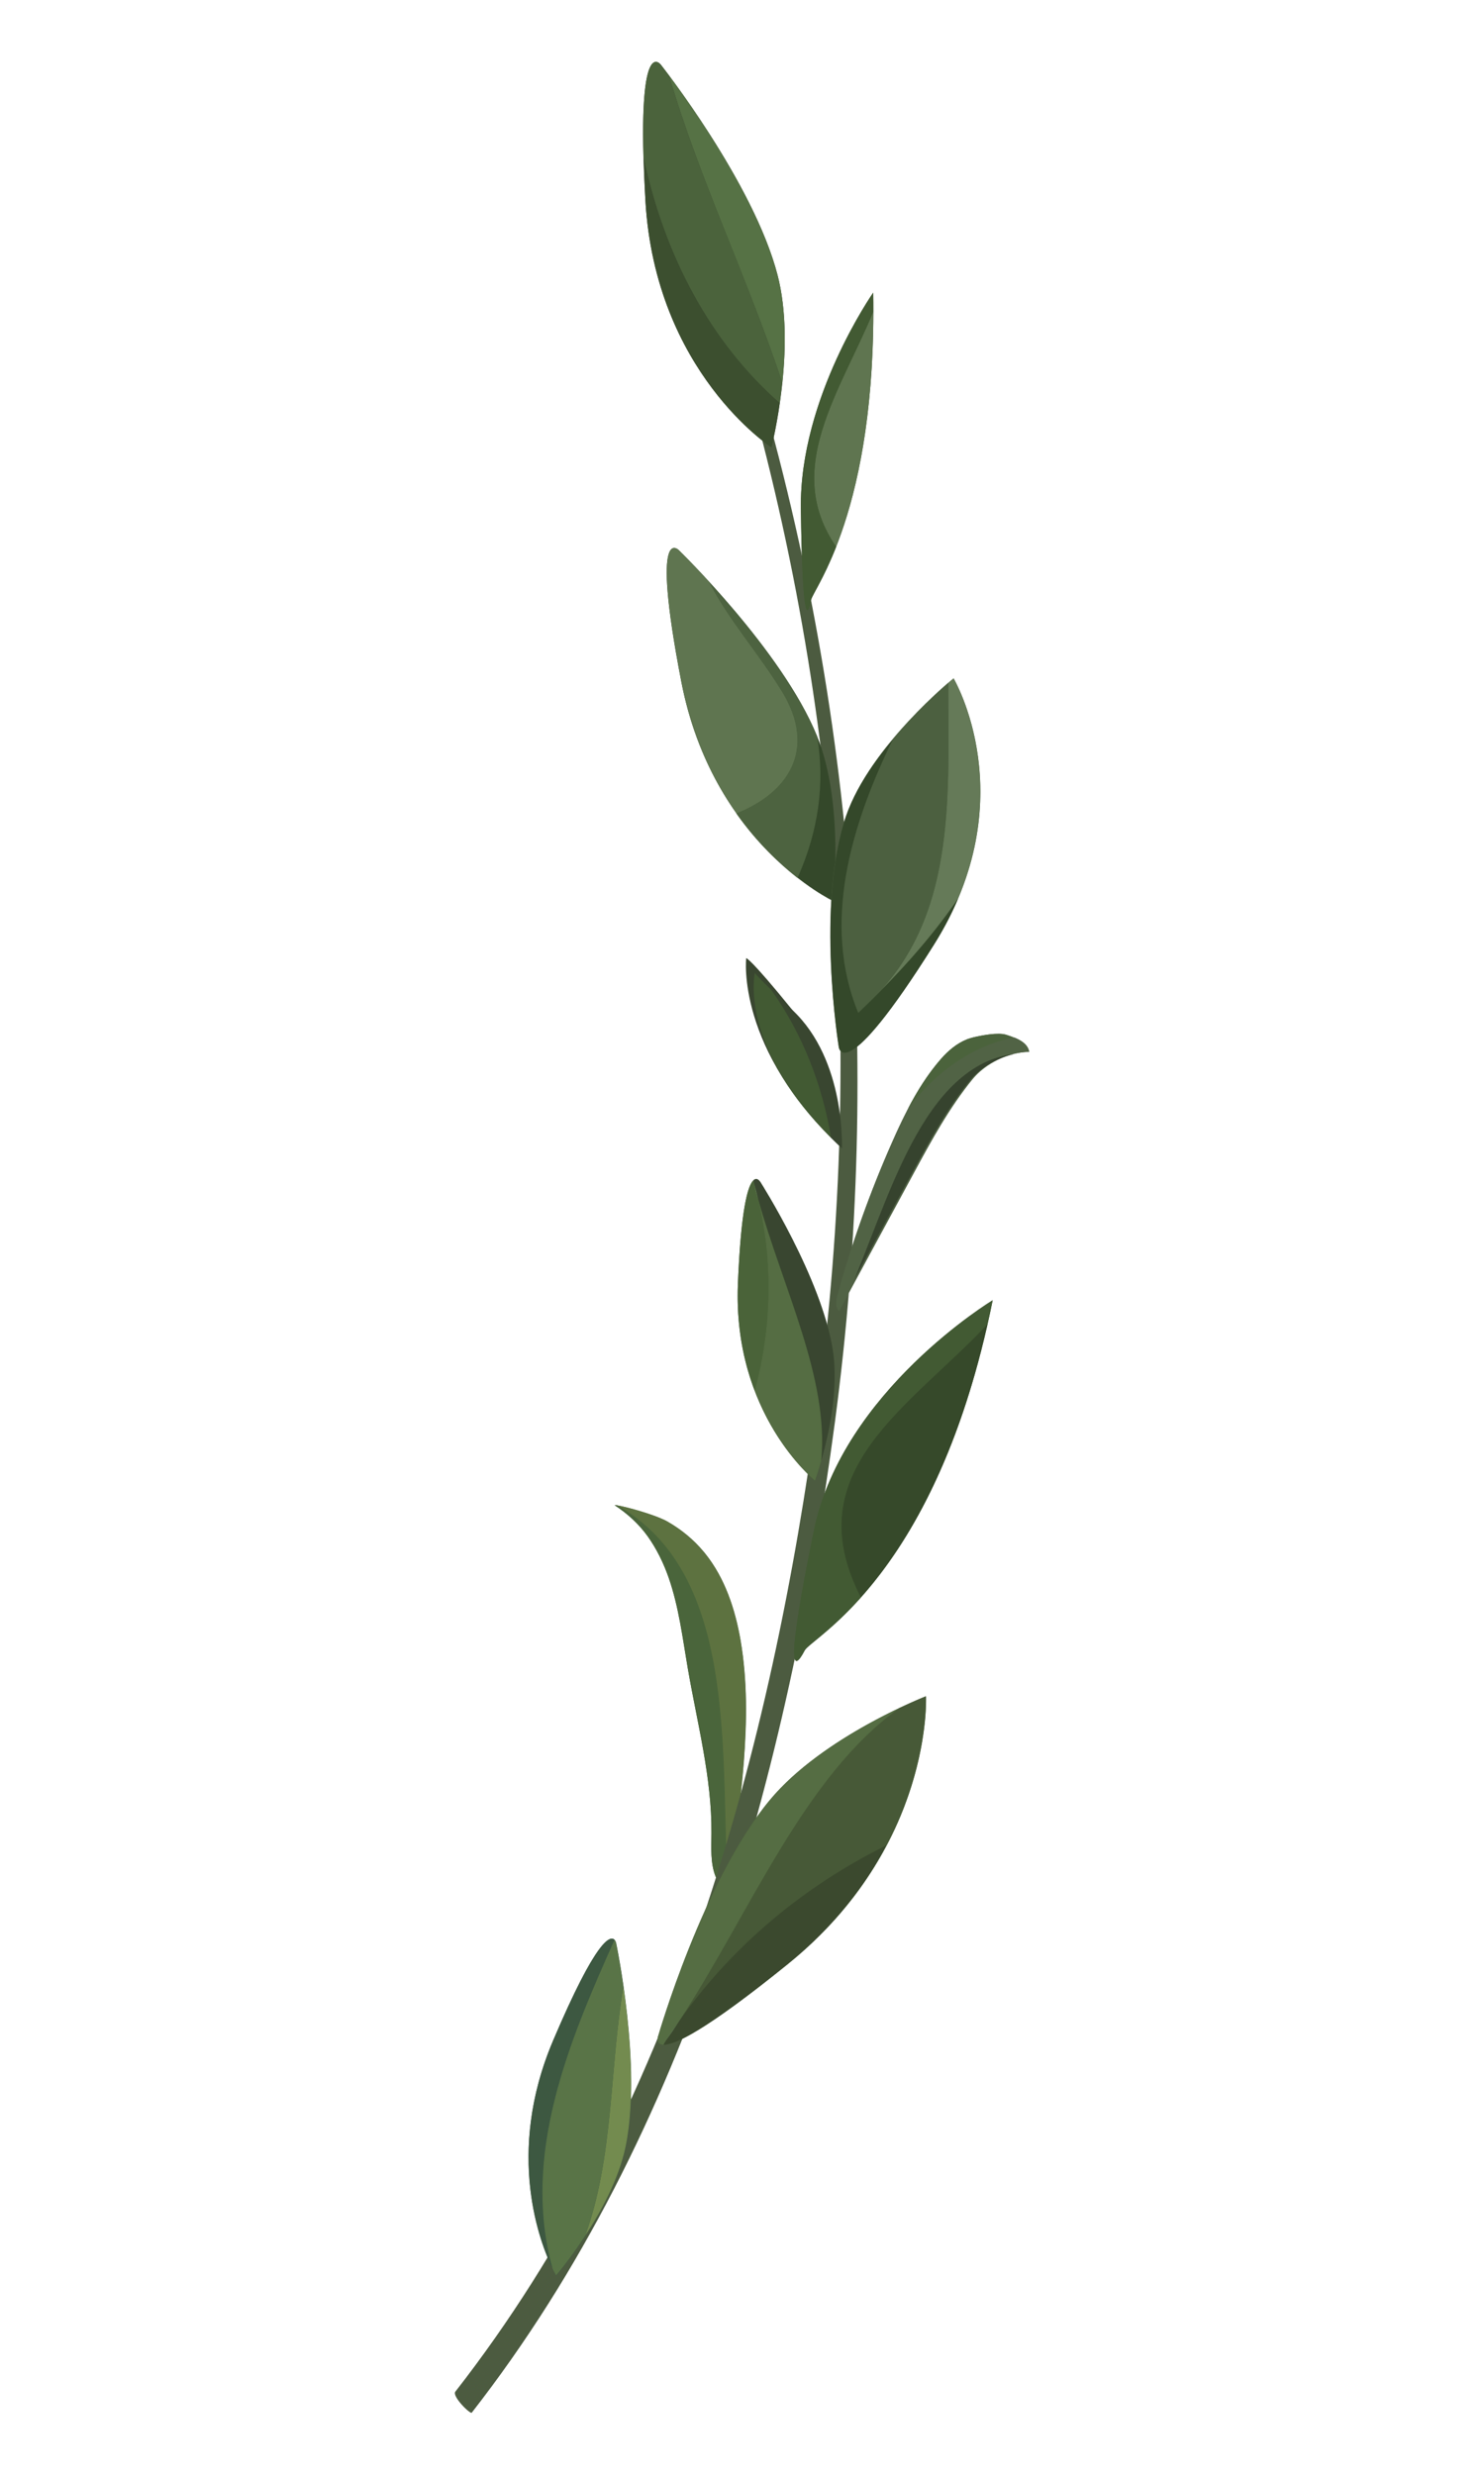 <svg xmlns="http://www.w3.org/2000/svg" id="Calque_1" viewBox="0 0 120 200"><path d="m53.98,122.97c1.11.63,2.11,1.45,2.93,2.44.03.04.07.08.1.12,1.61,2,2.44,4.52,2.88,7.05.55,3.23.51,6.53.26,9.79-.16,2.1-.42,4.2-.67,6.29-.13,1.08-.26,2.17-.67,3.17-.05.11-.1.23-.2.3-.29.18-.62-.17-.75-.49-.43-1.09-.34-2.31-.33-3.49.04-4.49-1.15-8.88-1.91-13.3-.42-2.47-.72-4.98-1.55-7.35-.41-1.17-.96-2.31-1.68-3.32-.74-1.04-1.64-1.84-2.69-2.54.22-.06,3.15.69,4.29,1.33Z" style="fill:#4a653b;"></path><path d="m58.8,151.83s0,0,0,0c.41-1,.54-2.1.67-3.17.25-2.09.5-4.19.67-6.29.25-3.26.29-6.57-.26-9.79-.43-2.53-1.26-5.05-2.88-7.05-.03-.04-.06-.08-.1-.12-.82-.98-1.82-1.81-2.93-2.44-1-.56-3.38-1.21-4.1-1.32,9.58,5.39,8.42,19.33,8.92,30.19Z" style="fill:#5d7240;"></path><path d="m49.89,121.65c-.1-.01-.17-.02-.19-.01,1.06.7,1.95,1.51,2.69,2.54.72,1.02,1.27,2.15,1.68,3.32.82,2.37,1.12,4.88,1.55,7.35.76,4.42,1.94,8.82,1.91,13.3,0,1.18-.1,2.39.33,3.49.13.32.46.67.75.49.1-.07.16-.18.2-.29-.5-10.86.67-24.79-8.92-30.19Z" style="fill:#4a653b;"></path><path d="m38.14,194.99c17.69-22.67,25.62-51.95,29.37-80.04,3.91-29.34,1.56-58.99-7.15-87.27-.13-.43-1.44-1.7-1.33-1.33,8.7,28.22,11,57.78,7.11,87.03-3.74,28.06-11.65,57.26-29.32,79.9-.29.37,1.21,1.85,1.33,1.7h0Z" style="fill:#4c5b40;"></path><path d="m44.97,183.88s-4.85-8.14-.23-18.99c4.62-10.85,5.09-7.83,5.09-7.83,0,0,2.1,9.98.77,16.42-1.06,5.13-5.62,10.41-5.62,10.41Z" style="fill:#3d5841;"></path><path d="m49.69,156.77c-.33-.37-1.44-.16-4.96,8.12-3.92,9.2-1.02,16.46-.05,18.45-2.55-9.2,1.36-18.41,5.01-26.56Z" style="fill:#3d5841;"></path><path d="m47.31,180.7c1.29-1.97,2.74-4.62,3.28-7.23.83-4.03.32-9.45-.18-12.93-1.15,6.89-.77,13.7-3.1,20.17Z" style="fill:#738b4f;"></path><path d="m49.82,157.05s-.03-.17-.13-.28c-3.65,8.16-7.56,17.36-5.01,26.56.17.36.29.55.29.55,0,0,1.1-1.27,2.34-3.18,2.33-6.46,1.95-13.28,3.1-20.17-.3-2.09-.59-3.48-.59-3.48Z" style="fill:#597447;"></path><path d="m67.36,72.81s-9.73-4.59-12.27-17.73c-2.54-13.14-.18-10.6-.18-10.6,0,0,8.31,8.06,11.14,14.96,2.25,5.5,1.31,13.36,1.31,13.36Z" style="fill:#34482a;"></path><path d="m63.21,55.83c-1.91-3.11-4.26-5.7-5.86-8.8-1.43-1.57-2.44-2.55-2.44-2.55,0,0-2.35-2.54.18,10.6.87,4.51,2.59,8.01,4.47,10.66,4.07-1.6,6.62-5.09,3.66-9.91Z" style="fill:#5f7550;"></path><path d="m66.1,59.61c-.02-.05-.04-.11-.06-.16-1.84-4.5-6.01-9.49-8.7-12.42,1.6,3.1,3.95,5.69,5.86,8.8,2.96,4.82.41,8.31-3.66,9.91,1.68,2.38,3.5,4.07,4.95,5.21,1.72-3.85,2.2-7.65,1.6-11.34Z" style="fill:#4d6340;"></path><path d="m77.11,54.82s5.8,9.76-1.58,21.5c-7.37,11.74-7.71,8.28-7.71,8.28,0,0-1.87-11.52.59-18.65,1.96-5.68,8.7-11.13,8.7-11.13Z" style="fill:#4c6040;"></path><path d="m71.17,80.11c2.24-2.27,4.44-4.77,6.3-7.49,4.25-10.02-.36-17.79-.36-17.79,0,0-.16.13-.43.36,0,8.79.66,18.21-5.51,24.92Z" style="fill:#657a58;"></path><path d="m76.68,55.18c-.82.7-2.67,2.38-4.47,4.53-3.4,6.95-5.78,14.9-2.83,22.1.22-.18.42-.37.63-.56.39-.38.78-.76,1.16-1.15,6.17-6.72,5.51-16.13,5.51-24.92Z" style="fill:#4c6040;"></path><path d="m69.4,81.85c-2.97-7.21-.59-15.18,2.82-22.14-1.54,1.84-3.03,4.02-3.8,6.24-2.46,7.13-.59,18.65-.59,18.65,0,0,.34,3.46,7.71-8.28.79-1.26,1.43-2.5,1.94-3.71-2.34,3.44-5.24,6.54-8.07,9.24Z" style="fill:#34482a;"></path><path d="m65.9,119.65s-6.67-5.32-6.23-15.92c.44-10.6,1.8-8.21,1.8-8.21,0,0,4.94,7.74,5.86,13.58.73,4.66-1.43,10.55-1.43,10.55Z" style="fill:#4a6339;"></path><path d="m60.91,95.4s0,0,0,.01c.02.08.05.17.08.25-.02-.09-.05-.17-.07-.26Z" style="fill:#8ea590;"></path><path d="m61.31,96.94c1.21,5.06,1.08,10.37-.28,15.45,1.84,4.83,4.87,7.26,4.87,7.26,0,0,.22-.61.5-1.59.65-6.65-3.1-13.94-5.09-21.12Z" style="fill:#556d43;"></path><path d="m60.98,95.66c-.02-.08-.05-.17-.08-.25-.43.44-.98,2.24-1.23,8.32-.14,3.45.47,6.34,1.36,8.67,1.37-5.08,1.49-10.39.28-15.45-.12-.43-.23-.86-.33-1.28Z" style="fill:#4a6339;"></path><path d="m60.98,95.66c.1.43.21.85.33,1.28-.1-.43-.21-.86-.33-1.28Z" style="fill:#8ea590;"></path><path d="m61.47,95.51s-.24-.42-.55-.12c.02.09.05.17.07.26.12.43.23.85.33,1.28,1.99,7.18,5.74,14.47,5.09,21.12.59-2.07,1.43-5.8.93-8.96-.92-5.85-5.86-13.58-5.86-13.58Z" style="fill:#394630;"></path><path d="m74.88,137.08s.59,12.14-11.18,21.65c-11.76,9.51-10.48,5.81-10.48,5.81,0,0,3.63-12.57,9.02-19.06,4.29-5.17,12.64-8.4,12.64-8.4Z" style="fill:#4a6339;"></path><path d="m53.62,165.24s.01,0,.02,0c.07-.11.13-.21.2-.32-.07.11-.14.21-.22.32Z" style="fill:#8ea590;"></path><path d="m54.9,163.36c4.28-6.06,10.07-10.92,16.8-14.24,3.43-6.51,3.18-12.04,3.18-12.04,0,0-.86.34-2.17.96-7.73,5.56-12,16.44-17.81,25.32Z" style="fill:#475937;"></path><path d="m53.84,164.92c-.07.1-.13.21-.2.32.87.05,3.32-1.06,10.06-6.51,3.83-3.1,6.34-6.47,7.99-9.61-6.73,3.32-12.52,8.18-16.8,14.24-.35.53-.7,1.05-1.06,1.56Z" style="fill:#3b492e;"></path><path d="m53.84,164.92c.36-.51.71-1.03,1.06-1.56-.36.51-.72,1.03-1.06,1.56Z" style="fill:#8ea590;"></path><path d="m53.22,164.54s-.23.66.4.7c.07-.1.14-.21.22-.32.34-.53.7-1.05,1.06-1.56,5.81-8.88,10.08-19.77,17.81-25.32-2.77,1.32-7.55,3.93-10.46,7.44-5.39,6.49-9.02,19.06-9.02,19.06Z" style="fill:#556d43;"></path><path d="m62.38,36.15s-9.39-6.07-10.19-19.95c-.8-13.88,1.27-10.94,1.27-10.94,0,0,7.45,9.44,9.41,16.95,1.56,5.98-.49,13.94-.49,13.94Z" style="fill:#36432e;"></path><path d="m62.87,22.21c-1.61-6.17-6.93-13.65-8.77-16.11,2.43,8.35,6.4,16.48,9.16,24.85.28-2.66.35-5.91-.39-8.74Z" style="fill:#567245;"></path><path d="m63.26,30.95c-2.76-8.38-6.73-16.5-9.16-24.85-.4-.53-.64-.84-.64-.84,0,0-1.7-2.41-1.43,7.42,1.72,8.14,5.52,15.08,11.02,19.9.07-.51.14-1.06.2-1.63Z" style="fill:#4b633c;"></path><path d="m52.04,12.68c.03,1.03.08,2.2.15,3.52.8,13.88,10.19,19.95,10.19,19.95,0,0,.22-.87.46-2.24-5.88-3.09-10.33-9.24-10.1-16.26-.23,7.03,4.22,13.17,10.1,16.26.07-.4.14-.85.21-1.33-5.5-4.82-9.31-11.76-11.02-19.9Z" style="fill:#3c4f2f;"></path><path d="m68.08,92.8s-.27-6.56-4.01-11.18c-3.42-4.22-3.73-4.19-3.73-4.19,0,0-.87,7.37,7.74,15.36Z" style="fill:#394630;"></path><path d="m67.2,91.95c.28.28.57.56.88.85,0,0,.33-7.12-4.01-11.18-.72-.67-1.27-1.2-1.71-1.62,2.53,3.57,4.14,7.68,4.83,11.95Z" style="fill:#394630;"></path><path d="m61.03,78.63c-.17.99-.71,6.46,6.17,13.32-.7-4.27-2.3-8.38-4.83-11.95-.75-.73-1.15-1.14-1.34-1.37Z" style="fill:#425a33;"></path><path d="m78.19,84c-.81.32-1.51.91-2.09,1.57-1.74,1.99-2.92,4.38-3.98,6.78-1.76,3.98-3.23,8.09-4.39,12.28-.12.45-.22,1,.12,1.32,2.03-3.74,4.06-7.49,6.09-11.23,1.41-2.6,2.84-5.22,4.71-7.51,1.04-1.27,2.92-2.19,4.56-2.2-.14-.87-1.28-1.19-1.86-1.38-.66-.21-1.98.05-2.66.21-.18.04-.35.1-.52.16Z" style="fill:#516345;"></path><path d="m68.35,104.76c1.81-3.33,3.61-6.66,5.42-9.99,1.41-2.6,2.84-5.22,4.71-7.51.84-1.02,2.22-1.81,3.59-2.09-7.79.89-10.39,12.06-13.72,19.59Z" style="fill:#36432e;"></path><path d="m81.99,83.84c-3.55.77-6.37,2.88-8.56,5.76-.47.9-.9,1.82-1.3,2.74-1.76,3.98-3.23,8.09-4.39,12.28-.12.45-.22,1,.12,1.32.22-.41.45-.82.67-1.24,3.33-7.53,5.93-18.7,13.72-19.59.33-.07.66-.11.98-.11-.1-.61-.69-.95-1.24-1.17Z" style="fill:#516345;"></path><path d="m81.99,83.84c-.23-.09-.45-.16-.62-.22-.66-.21-1.98.05-2.66.21-.18.04-.35.1-.52.16-.81.32-1.51.91-2.09,1.57-1.07,1.22-1.93,2.6-2.68,4.03,2.19-2.88,5.01-4.99,8.56-5.76Z" style="fill:#4b633c;"></path><path d="m70.61,23.65s-5.97,8.52-5.85,17.45c.12,8.93.5,9.02.82,7.4.18-.92,5.33-7.19,5.03-24.85Z" style="fill:#425a33;"></path><path d="m67.61,44.18c1.4-3.55,3-9.54,3.01-19-2.7,6.54-7.34,12.74-3.01,19Z" style="fill:#5f7550;"></path><path d="m67.61,44.18c-4.33-6.26.3-12.46,3.01-19,0-.5,0-1.01-.01-1.53,0,0-5.97,8.52-5.85,17.45.12,8.93.5,9.02.82,7.4.07-.38,1-1.68,2.04-4.32Z" style="fill:#425a33;"></path><path d="m80.27,105.08s-12.13,7.33-14.45,18.58c-2.31,11.25-1.72,11.57-.75,9.72.55-1.05,10.71-6.04,15.2-28.3Z" style="fill:#425a33;"></path><path d="m69.61,129.1c3.28-3.67,7.57-10.27,10.25-22.1-6.25,6.68-15.55,11.86-10.25,22.1Z" style="fill:#36492a;"></path><path d="m69.61,129.1c-5.3-10.24,4-15.42,10.25-22.1.14-.63.28-1.26.41-1.92,0,0-12.13,7.33-14.45,18.58-2.31,11.25-1.72,11.57-.75,9.72.23-.44,2.1-1.55,4.54-4.27Z" style="fill:#425a33;"></path></svg>